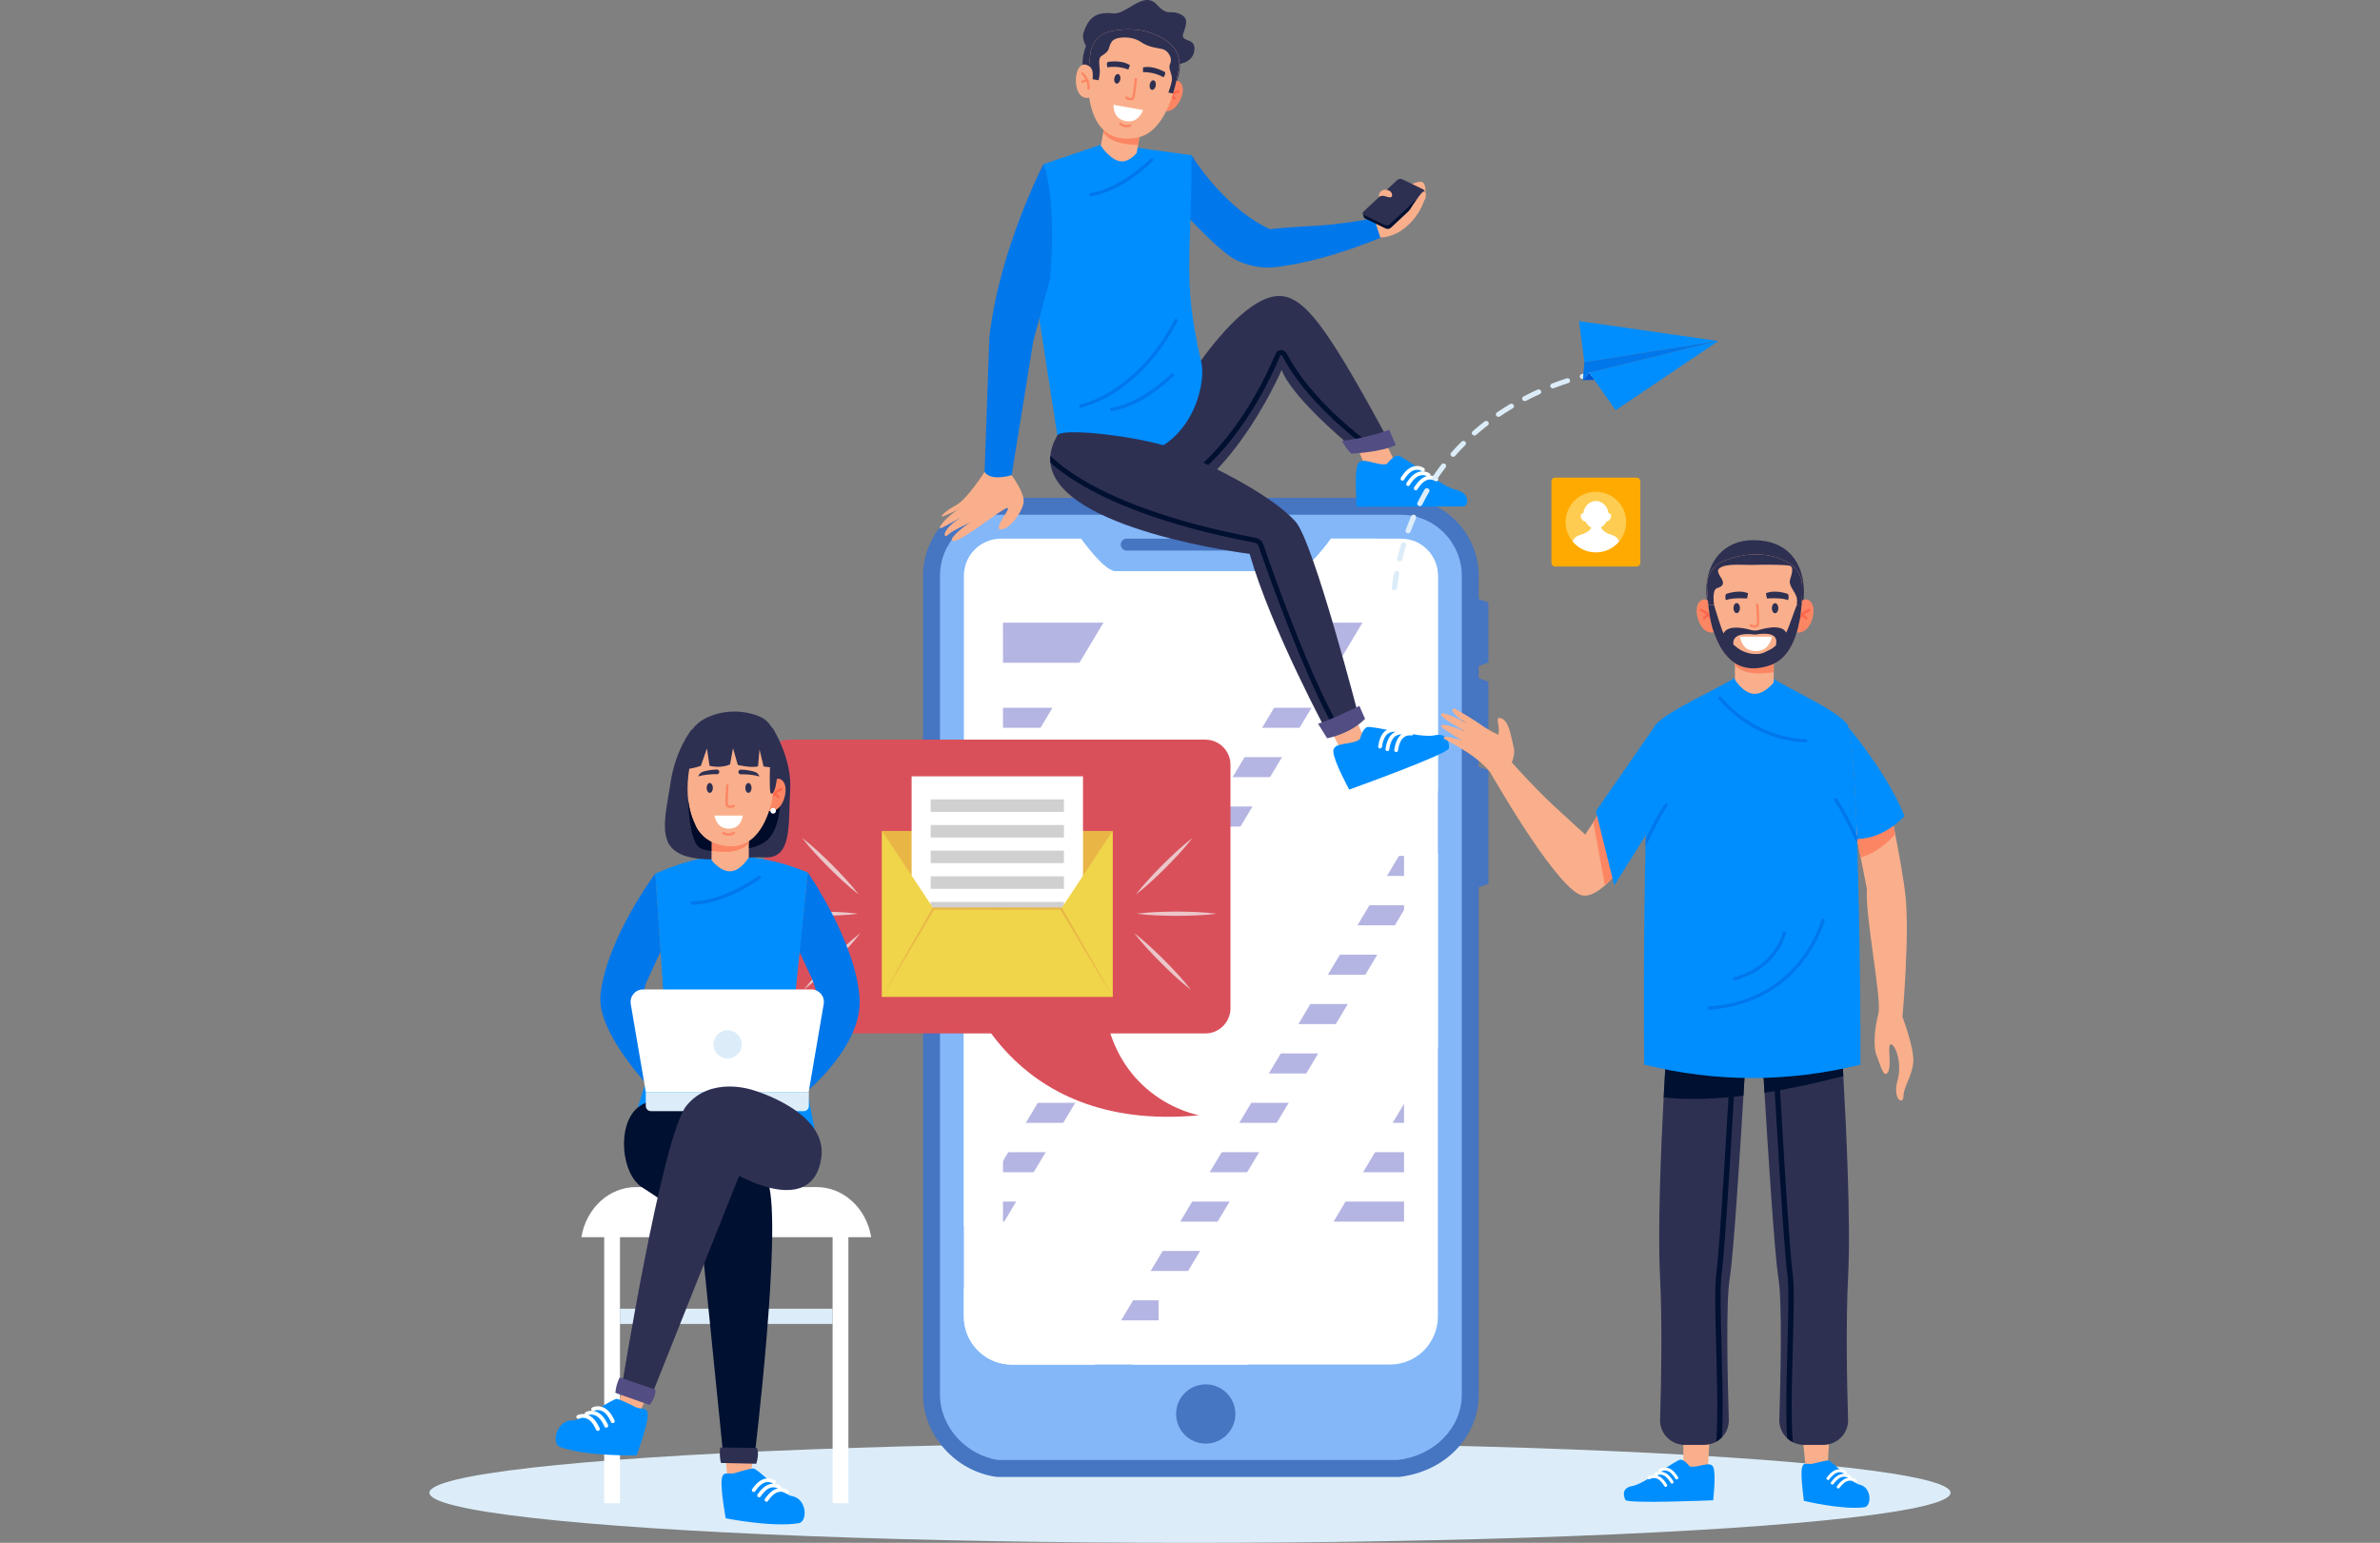 <?xml version="1.0" encoding="utf-8"?>
<!-- Generator: Adobe Illustrator 26.0.0, SVG Export Plug-In . SVG Version: 6.00 Build 0)  -->
<svg version="1.1" id="Layer_1" xmlns="http://www.w3.org/2000/svg" xmlns:xlink="http://www.w3.org/1999/xlink" x="0px" y="0px"
	 viewBox="0 0 1674.45 1085.6" style="enable-background:new 0 0 1674.45 1085.6;" xml:space="preserve">
<rect x="0" y="0" width="1674.45" height="1085.6" fill="#808080" stroke="none"/>
<style type="text/css">
	.st0{fill:#DCEDF9;}
	.st1{fill:#4675C1;}
	.st2{fill:#83B7F8;}
	.st3{fill:#FFFFFF;}
	.st4{fill:#B5B5E3;}
	.st5{fill:#D9505B;}
	.st6{fill:#E9B646;}
	.st7{fill:#D0D0D0;}
	.st8{fill:#F0D44A;}
	.st9{fill:#EBC7C9;}
	.st10{fill:#F9AF8B;}
	.st11{fill:#008EFF;}
	.st12{fill:#2E3052;}
	.st13{fill:#001030;}
	.st14{fill:#524E84;}
	.st15{fill:#0077EB;}
	.st16{fill:#1F2232;}
	.st17{fill:#FC8664;}
	.st18{fill:#FD664D;}
	.st19{fill:#000B29;}
	.st20{fill:#FFAA01;}
	.st21{fill:#FDCC50;}
	.st22{fill:#0059D3;}
</style>
<g>
	<g>
		<ellipse class="st0" cx="837.22" cy="1050.37" rx="535.09" ry="35.23"/>
	</g>
	<g>
		<path class="st1" d="M1047.18,466.19v-42.25l-6.84-2.44v-16.34c0-30.26-24.62-54.88-54.88-54.88H704.28
			c-30.26,0-54.88,24.62-54.88,54.88v576.06c0,28.31,22.5,53.74,51.22,57.9c0.57,0.08,1.14,0.12,1.71,0.12h281.18
			c0.49,0,0.97-0.03,1.45-0.09c32.09-3.94,55.38-28.3,55.38-57.93V624.34l6.84-2.44v-79.84l-6.84-2.44v-15.29l6.84-2.44v-42.25
			l-6.84-2.44v-8.55L1047.18,466.19z"/>
		<path class="st2" d="M702.33,1027.33c-21.74-3.15-41.01-22.42-41.01-46.11V405.16c0-23.69,19.27-42.97,42.97-42.97h281.18
			c23.69,0,42.97,19.28,42.97,42.97v576.05c0,23.69-19.27,42.97-44.92,46.11H702.33z"/>
		<g>
			<path class="st3" d="M985.46,379.01h-49.02c0,0-16.22,22.87-24.16,22.87H784.76c-7.94,0-24.16-22.87-24.16-22.87h-56.32
				c-14.44,0-26.15,11.71-26.15,26.15v521.22c0,18.66,15.13,33.79,33.79,33.79h265.91c18.66,0,33.79-15.13,33.79-33.79V405.16
				C1011.62,390.72,999.91,379.01,985.46,379.01z"/>
		</g>
		<g>
			<rect x="705.65" y="438.13" class="st4" width="282.18" height="28.22"/>
			<rect x="705.65" y="498" class="st4" width="282.18" height="14.11"/>
			<rect x="705.65" y="532.74" class="st4" width="282.18" height="14.11"/>
			<rect x="705.65" y="567.49" class="st4" width="282.18" height="14.11"/>
			<rect x="705.65" y="602.24" class="st4" width="282.18" height="14.11"/>
			<rect x="705.65" y="636.98" class="st4" width="282.18" height="14.11"/>
			<rect x="705.65" y="671.73" class="st4" width="282.18" height="14.11"/>
			<rect x="705.65" y="706.48" class="st4" width="282.18" height="14.11"/>
			<rect x="705.65" y="741.23" class="st4" width="282.18" height="14.11"/>
			<rect x="705.65" y="775.97" class="st4" width="282.18" height="14.11"/>
			<rect x="705.65" y="810.72" class="st4" width="282.18" height="14.11"/>
			<rect x="705.65" y="845.47" class="st4" width="282.18" height="14.11"/>
			<rect x="705.65" y="880.21" class="st4" width="181.34" height="14.11"/>
			<rect x="705.65" y="914.96" class="st4" width="109.45" height="14.11"/>
		</g>
		<g>
			<path class="st1" d="M882.79,387.41h-90.08c-2.31,0-4.2-1.89-4.2-4.2l0,0c0-2.31,1.89-4.2,4.2-4.2h90.08c2.31,0,4.2,1.89,4.2,4.2
				l0,0C886.99,385.52,885.1,387.41,882.79,387.41z"/>
			<path class="st1" d="M908.53,383.25c0,2.34-1.9,4.24-4.24,4.24c-2.34,0-4.24-1.9-4.24-4.24c0-2.34,1.9-4.24,4.24-4.24
				C906.63,379.01,908.53,380.91,908.53,383.25z"/>
		</g>
		<circle class="st1" cx="848.29" cy="994.94" r="20.84"/>
		<g>
			<path class="st3" d="M993.22,380.18L678.13,907v19.39c0,18.66,15.13,33.79,33.79,33.79h58.24l241.46-403.71V405.16
				C1011.62,393.42,1003.88,383.49,993.22,380.18z"/>
			<path class="st3" d="M936.44,379.01c0,0-16.22,22.87-24.16,22.87H798L678.13,602.3v260.66l289.45-483.95H936.44z"/>
			<polygon class="st3" points="878.07,960.17 1011.62,736.88 1011.62,600.5 796.5,960.17 			"/>
		</g>
		<g>
			<g>
				<path class="st5" d="M677.1,688.13c0,0,30.12,109.71,166.53,96.61c0,0-68.28-11.52-68.28-96.61H677.1z"/>
				<path class="st5" d="M847.97,727.17H555.34c-9.79,0-17.72-7.93-17.72-17.72v-171.3c0-9.79,7.93-17.72,17.72-17.72h292.64
					c9.79,0,17.72,7.93,17.72,17.72v171.3C865.69,719.24,857.76,727.17,847.97,727.17z"/>
			</g>
			<g>
				<g>
					<g>
						<rect x="620.51" y="584.69" class="st6" width="162.3" height="116.65"/>
						<g>
							<rect x="641.37" y="546.27" class="st3" width="120.58" height="149.46"/>
							<g>
								<rect x="654.79" y="562.47" class="st7" width="93.74" height="8.8"/>
								<rect x="654.79" y="580.51" class="st7" width="93.74" height="8.8"/>
								<rect x="654.79" y="598.55" class="st7" width="93.74" height="8.8"/>
								<rect x="654.79" y="616.6" class="st7" width="93.74" height="8.8"/>
								<rect x="654.79" y="634.64" class="st7" width="93.74" height="8.8"/>
								<rect x="654.79" y="652.68" class="st7" width="93.74" height="8.8"/>
								<rect x="654.79" y="670.72" class="st7" width="93.74" height="8.8"/>
							</g>
						</g>
						<polygon class="st8" points="656.78,639.31 620.51,584.69 620.51,701.34 782.8,701.34 782.8,584.69 746.67,639.31 						"/>
						<polygon class="st8" points="782.8,701.34 620.51,701.34 656.78,639.31 746.53,639.31 						"/>
						<g>
							<path class="st6" d="M620.51,701.34c11.12-19.76,24.52-43.12,35.86-62.75c22.58-0.1,67.58-0.12,90.16,0c0,0,0.42,0,0.42,0
								l0.21,0.36c7.99,13.86,18.92,32.83,26.81,46.75c0,0,8.84,15.64,8.84,15.64s-9.3-15.37-9.3-15.37
								c-8.27-13.71-19.44-32.52-27.6-46.29c0,0,0.62,0.36,0.62,0.36l-44.87,0.12l-44.87-0.12c0,0,0.62-0.36,0.62-0.36
								C645.94,659.05,632.19,682.1,620.51,701.34L620.51,701.34z"/>
						</g>
					</g>
				</g>
				<g>
					<g>
						<path class="st9" d="M839.01,589.55c-5.69,7.39-12.37,14.39-18.91,21.03c-6.65,6.55-13.63,13.22-21.03,18.91
							c5.69-7.39,12.37-14.39,18.91-21.03C824.62,601.92,831.61,595.25,839.01,589.55L839.01,589.55z"/>
					</g>
					<g>
						<path class="st9" d="M837.89,696.47c-7.39-5.69-14.39-12.37-21.03-18.91c-6.55-6.65-13.22-13.63-18.91-21.03
							c7.39,5.69,14.39,12.37,21.03,18.91C825.52,682.09,832.19,689.08,837.89,696.47L837.89,696.47z"/>
					</g>
					<g>
						<path class="st9" d="M856.02,642.93c-9.25,1.2-18.92,1.42-28.24,1.5c-9.33-0.07-18.99-0.29-28.24-1.5
							c9.25-1.21,18.92-1.43,28.24-1.5C837.1,641.51,846.76,641.73,856.02,642.93L856.02,642.93z"/>
					</g>
				</g>
				<g>
					<g>
						<path class="st9" d="M564.3,589.55c7.39,5.69,14.39,12.37,21.03,18.91c6.55,6.65,13.22,13.63,18.91,21.03
							c-7.39-5.69-14.39-12.37-21.03-18.91C576.67,603.94,570,596.95,564.3,589.55L564.3,589.55z"/>
					</g>
					<g>
						<path class="st9" d="M565.43,696.47c5.69-7.39,12.37-14.39,18.91-21.03c6.65-6.55,13.63-13.22,21.03-18.91
							c-5.69,7.39-12.37,14.39-18.91,21.03C579.81,684.1,572.82,690.77,565.43,696.47L565.43,696.47z"/>
					</g>
					<g>
						<path class="st9" d="M547.29,642.93c9.25-1.2,18.92-1.42,28.24-1.5c9.33,0.07,18.99,0.29,28.24,1.5
							c-9.25,1.21-18.92,1.43-28.24,1.5C566.21,644.36,556.55,644.13,547.29,642.93L547.29,642.93z"/>
					</g>
				</g>
			</g>
		</g>
	</g>
	<g>
		<g>
			<g>
				<polygon class="st10" points="972.18,305.52 982.63,327.89 960.53,328.24 952.01,307.88 				"/>
				<g>
					<g>
						<g>
							<path class="st11" d="M975.68,326.49c0,0,4.54-6.1,8.14-5.84c3.6,0.26,31.41,22.37,40.94,24.2
								c9.53,1.83,8.64,11.53,4.66,11.53c-11.48,0-74.85,0.11-74.85,0.11s-1.92-22.67,0.51-29.43
								C957.51,320.31,968.23,328.09,975.68,326.49z"/>
						</g>
						<g>
							<g>
								<path class="st3" d="M991.05,341.92c-0.34,0.1-0.71,0.07-1.04-0.12c-0.64-0.37-0.86-1.18-0.5-1.82
									c0.12-0.21,3.03-5.27,6.95-7.24c5.21-2.63,9.27,0.31,9.44,0.44c0.59,0.44,0.71,1.27,0.28,1.87
									c-0.44,0.59-1.28,0.72-1.87,0.27c-0.11-0.08-2.94-2.07-6.65-0.2c-3.19,1.61-5.8,6.13-5.83,6.18
									C991.65,341.62,991.36,341.83,991.05,341.92z"/>
							</g>
							<g>
								<path class="st3" d="M987.07,338.16c-0.34,0.1-0.71,0.07-1.04-0.12c-0.64-0.36-0.86-1.18-0.5-1.82
									c0.12-0.21,3.03-5.27,6.95-7.24c5.21-2.63,9.27,0.31,9.44,0.44c0.59,0.44,0.72,1.27,0.28,1.87
									c-0.44,0.59-1.28,0.72-1.87,0.27c-0.11-0.08-2.94-2.07-6.65-0.2c-3.2,1.62-5.8,6.13-5.83,6.18
									C987.67,337.86,987.39,338.07,987.07,338.16z"/>
							</g>
							<g>
								<path class="st3" d="M996.44,344.97c-0.34,0.1-0.71,0.07-1.04-0.12c-0.64-0.37-0.86-1.18-0.5-1.82
									c0.12-0.21,3.03-5.27,6.95-7.24c5.21-2.63,9.27,0.31,9.44,0.44c0.59,0.44,0.71,1.28,0.27,1.87
									c-0.44,0.59-1.27,0.72-1.87,0.28c-0.11-0.08-2.94-2.07-6.65-0.2c-3.21,1.62-5.8,6.13-5.83,6.18
									C997.04,344.66,996.76,344.88,996.44,344.97z"/>
							</g>
						</g>
					</g>
				</g>
			</g>
			<g>
				<g>
					<g>
						<g>
							<g>
								<path class="st12" d="M978.48,312.82l-9.79,3.19l-5.44,0.32l-9.35,0.55c-12.36-9.77-45.7-39.19-52.2-56.54
									c0,0-42.9,99.76-102.21,99.76c-3.85,0,6.32-49.64,15.99-59.96c0,0,54.67-101.89,90.11-91.07
									C921.46,213.91,937.51,237.02,978.48,312.82z"/>
							</g>
						</g>
					</g>
				</g>
				<g>
					<path class="st13" d="M968.69,316.01l-5.44,0.32c-36.38-27.55-53.24-50.88-60.99-65.82c-0.27-0.52-0.7-0.69-1-0.68
						c-0.25,0.01-0.44,0.15-0.55,0.44c-17.42,41.01-38.33,65.62-52.8,79.06c-15.77,14.63-27.31,19.46-27.79,19.66l-0.67-1.63
						l-0.67-1.62c0.11-0.05,11.56-4.86,26.9-19.14c14.17-13.19,34.66-37.37,51.79-77.7c0.65-1.55,2.02-2.51,3.65-2.58
						c1.76-0.07,3.4,0.94,4.25,2.57C913.19,263.96,930.52,287.77,968.69,316.01z"/>
				</g>
				<path class="st14" d="M944.08,310.21c1.56,2.91,4.23,7.02,6.79,9.01c0,0,20.95-0.97,31.14-6.09l-4.57-10.65
					C977.44,302.48,960.76,308.57,944.08,310.21z"/>
			</g>
		</g>
		<g>
			<g>
				<g>
					<path class="st15" d="M971.5,167.2c-29.79,12.13-53.6,18.23-73.86,20.74c0,0-0.01-0.01-0.04-0.01
						c-0.26,0.01-5.03,0.4-6.86,0.32c-5.46-0.19-12.85-1.43-20.34-4.92c-5.33-2.49-12.95-8.93-20.92-16.6
						c-9.87-9.52-20.28-20.95-27.47-29.11c-5.6-6.34-9.26-10.71-9.26-10.71c4.97-7.39,15.97-14.12,25.55-17.71
						c0,0,19.98,33.27,50.25,49.61c1.65,0.9,3.33,1.73,5.04,2.5c6.9-1.12,25.56-1.97,33.65-2.54c21.93-1.56,39.84-5.36,39.84-5.36
						L971.5,167.2z"/>
				</g>
			</g>
			<g>
				<g>
					<g>
						<path class="st10" d="M966.31,152.31c0,0,4.15-10.48,9.79-13.47c5.64-2.99,21.71-13.52,25.13-10.37
							c3.43,3.15,2.72,18.28-11.68,30.93c-9.17,8.06-18.41,7.71-18.41,7.71L966.31,152.31z"/>
					</g>
					<g>
						<g>
							<path class="st13" d="M1002.26,138.1l-23.71,22.15c-0.89,0.84-2.5,1.08-3.6,0.55l-14.53-7.02c-0.45-0.22-0.75-0.54-0.87-0.89
								l-0.03-0.12l-0.71-2.43l3.85-1.46l37.3-14.17l2.02-0.76l0.76,2.57l0.06,0.18c0.01,0.02,0.01,0.04,0.01,0.06
								C1002.89,137.2,1002.71,137.69,1002.26,138.1z"/>
						</g>
						<g>
							<path class="st16" d="M999.96,134.7l-37.3,14.17l21.1-19.71c0.89-0.83,2.5-1.08,3.59-0.55L999.96,134.7z"/>
						</g>
						<g>
							<g>
								<path class="st12" d="M974.23,158.33l-14.54-7.03c-1.1-0.53-1.26-1.63-0.38-2.46l23.71-22.15c0.89-0.83,2.5-1.07,3.59-0.54
									l14.54,7.03c1.1,0.53,1.26,1.63,0.37,2.46l-23.71,22.15C976.93,158.62,975.32,158.86,974.23,158.33z"/>
							</g>
						</g>
						<g>
							<path class="st12" d="M975.99,154.36l-11.26-5.45c-1.1-0.53-1.26-1.63-0.38-2.46l18.44-17.23c0.89-0.83,2.5-1.07,3.59-0.54
								l11.26,5.45c1.1,0.53,1.26,1.63,0.37,2.46l-18.44,17.23C978.7,154.65,977.09,154.89,975.99,154.36z"/>
						</g>
						<g>
							<path class="st16" d="M1002.81,136.74l-0.01,0.01c0.01-0.02,0-0.04-0.01-0.06L1002.81,136.74z"/>
						</g>
					</g>
					<g>
						<path class="st10" d="M975.69,133.54c0,0,3.38,0.53,3.72,3.43c0.34,2.9-2.8,1.75-4.82,1.11c-2.02-0.64-3.84,0-4.12,0.33
							C969.6,139.45,969.75,132.68,975.69,133.54z"/>
					</g>
					<g>
						<path class="st10" d="M990.79,149.31c0,0,5.3-8.71,9.36-13.47c2.71-3.17,4.09,1.43,2.23,4.63
							C1000.53,143.68,996.88,150.21,990.79,149.31z"/>
					</g>
				</g>
			</g>
		</g>
		<g>
			<g>
				<g>
					<g>
						<g>
							<path class="st11" d="M743.89,306.33l-11.74-75.71l-0.7-4.49l0.08-3.38l2.62-107.26l29.76-10.06l1.59-0.54l6.68-2.26
								l5.3-1.79l31.42,4.33l5.12,0.7l1.8,0.25l22.48,3.09c0.21,71.11-6.62,86.47,6.52,144.31
								C851.43,275.33,827.17,352.6,743.89,306.33z"/>
						</g>
					</g>
				</g>
			</g>
			<g>
				<g>
					<path class="st15" d="M760.62,286.96C760.62,286.96,760.62,286.96,760.62,286.96c23.53-6.57,40.7-22.81,50.96-35.28
						c11.09-13.48,16.73-25.61,16.79-25.73c0.27-0.59,0.01-1.29-0.58-1.56c-0.59-0.27-1.29-0.01-1.56,0.58
						c-0.05,0.12-5.59,12.01-16.51,25.27c-10.04,12.19-26.81,28.06-49.73,34.45c-0.63,0.17-0.99,0.82-0.82,1.45
						C759.35,286.76,760,287.13,760.62,286.96z"/>
				</g>
			</g>
			<g>
				<g>
					<path class="st15" d="M787.37,288.22c20.44-5.61,37.63-22.86,38.41-23.65c0.46-0.46,0.45-1.21-0.01-1.66
						c-0.46-0.46-1.21-0.45-1.66,0.01c-0.2,0.2-20.43,20.49-42.3,24.12c-0.65,0.1-1.07,0.71-0.97,1.35
						c0.11,0.64,0.71,1.07,1.35,0.97C783.93,289.08,785.66,288.69,787.37,288.22z"/>
				</g>
			</g>
			<g>
				<g>
					<path class="st15" d="M772.9,136.98c20.43-5.66,37.57-22.95,38.35-23.74c0.45-0.46,0.45-1.21-0.02-1.66
						c-0.46-0.45-1.21-0.45-1.66,0.02c-0.2,0.2-20.38,20.54-42.24,24.23c-0.65,0.1-1.07,0.72-0.96,1.35
						c0.11,0.64,0.71,1.07,1.35,0.96C769.47,137.84,771.2,137.45,772.9,136.98z"/>
				</g>
			</g>
		</g>
		<g>
			<g>
				<polygon class="st10" points="952.16,502.28 960.39,520.6 943.52,527.85 933.71,508.94 				"/>
				<g>
					<g>
						<g>
							<path class="st11" d="M956.71,520.21c0,0,1.73-7.4,5.14-8.6c3.41-1.2,37.73,7.96,47.2,5.83c9.46-2.13,10.57,5.04,10.4,9.02
								c-0.17,3.98-70.21,29.11-70.21,29.11s-10.7-19.45-11.17-26.61C937.58,521.79,950.51,524.65,956.71,520.21z"/>
						</g>
						<g>
							<g>
								<path class="st3" d="M976.96,528.21c-0.27,0.23-0.63,0.35-1,0.31c-0.73-0.08-1.26-0.74-1.18-1.47
									c0.03-0.25,0.68-6.04,3.48-9.41c3.72-4.49,8.63-3.42,8.83-3.37c0.72,0.17,1.16,0.88,1,1.6c-0.17,0.72-0.88,1.16-1.6,1
									c-0.13-0.03-3.52-0.72-6.18,2.47c-2.28,2.75-2.87,7.94-2.88,7.99C977.39,527.69,977.21,528,976.96,528.21z"/>
							</g>
							<g>
								<path class="st3" d="M971.81,526.36c-0.27,0.23-0.63,0.35-1,0.31c-0.73-0.08-1.26-0.74-1.18-1.47
									c0.03-0.25,0.68-6.04,3.48-9.41c3.73-4.5,8.63-3.42,8.83-3.37c0.72,0.17,1.17,0.88,1,1.6c-0.17,0.72-0.88,1.17-1.6,1
									c-0.13-0.03-3.52-0.72-6.18,2.47c-2.29,2.76-2.87,7.94-2.88,7.99C972.24,525.83,972.06,526.14,971.81,526.36z"/>
							</g>
							<g>
								<path class="st3" d="M983.12,528.86c-0.27,0.23-0.63,0.35-1,0.31c-0.73-0.08-1.26-0.74-1.18-1.47
									c0.03-0.25,0.68-6.04,3.48-9.41c3.73-4.5,8.63-3.42,8.83-3.37c0.72,0.17,1.16,0.88,1,1.6c-0.17,0.72-0.88,1.17-1.6,1
									c-0.13-0.03-3.52-0.72-6.18,2.47c-2.29,2.76-2.87,7.94-2.88,7.99C983.55,528.33,983.37,528.64,983.12,528.86z"/>
							</g>
						</g>
					</g>
				</g>
			</g>
			<g>
				<g>
					<g>
						<g>
							<g>
								<path class="st12" d="M956.41,505.83c-1.75,1.99-7.15,5-13.03,7.63c-1.07,0.48-2.16,0.95-3.24,1.4
									c-1.91,0.79-3.81,1.5-5.59,2.11c0,0-40.02-73.76-55.38-127.25c0,0-135.46-16.73-140.15-64.17
									c-0.16-1.59-0.17-3.21-0.02-4.87c0.4-4.52,1.97-9.3,4.89-14.35c3.09-5.32,49.45-0.13,74.5,6.9c0,0,67.9,26.45,93.01,53.71
									C924.11,380.73,956.41,505.83,956.41,505.83z"/>
							</g>
						</g>
					</g>
					<g>
						<path class="st13" d="M943.38,513.47c-1.07,0.48-2.16,0.95-3.24,1.4c-20.24-33.5-48.34-111.75-54.6-130.54
							c-0.42-1.27-1.51-2.22-2.84-2.47c-65.81-12.37-103.73-29.63-123.96-41.94c-8.91-5.42-15.27-10.36-19.71-14.36
							c-0.16-1.59-0.17-3.21-0.02-4.87c4.3,4.21,11.26,10.01,21.96,16.47c19.96,12.07,57.4,29.03,122.38,41.25
							c2.58,0.48,4.7,2.33,5.53,4.81C895.13,402.02,923.34,480.62,943.38,513.47z"/>
					</g>
				</g>
				<path class="st14" d="M927.32,509.25l6.39,10.22c0,0,15.91-2.75,26.68-13.63l-3.98-9.13
					C956.41,496.7,937.05,506.25,927.32,509.25z"/>
			</g>
		</g>
		<g>
			<path class="st10" d="M711.73,334.33c0,0,9.22,12.5,8.46,18.97c-0.76,6.47-9.11,18.66-15.78,19.24
				c-6.67,0.59,7.67-15.66,4.28-15.14c-4.1,0.63-31.74,23.32-37.58,23.32c-5.84,0,6.86-10.54,11.81-13.21c0,0-13.08,5.85-16.12,8.89
				c-3.04,3.04-5.25-3.48,9.97-12.74c0,0-13.96,7.92-14.91,8.05c-3.11,0.41,5.75-9.97,13.38-13.73c0,0-11.19,5.45-12.33,5.47
				c-1.57,0.03,1.8-3.63,10.11-8.23c7.47-4.14,19.72-23.16,19.72-23.16L711.73,334.33z"/>
			<g>
				<path class="st15" d="M734.15,115.49c0,0-31.03,59.59-38.09,121.93l-3.33,94.65c0,0,3.19,6.75,19,2.26l15.29-94.64l11.72-43.3
					C738.74,196.39,744.06,143.1,734.15,115.49z"/>
			</g>
		</g>
		<g>
			
				<ellipse transform="matrix(0.284 -0.959 0.959 0.284 526.686 795.276)" class="st12" cx="795.68" cy="45.09" rx="34.28" ry="34.28"/>
			<path class="st12" d="M829.96,44.9c0,0,10.03-0.95,10.41-10.45c0.32-8.09-9.86-4.61-7.95-10.64c1.91-6.03,4.71-11.32-3-14.27
				c-6.75-2.58-7.71,2.18-15.65-6.38c-9.38-10.12-21.07,7.41-30.84,6.27c-14.41-1.68-17.64,6.07-20.18,12.27
				c-2.54,6.21,2.15,11.7,2.15,11.7L829.96,44.9z"/>
			<g>
				<path class="st17" d="M822.1,59.5c0,0,6.61-6.19,9.54,0.41c2.93,6.6-5.77,23.02-14.75,17.05L822.1,59.5z"/>
				<g>
					<path class="st18" d="M819.97,71.95c0.36,0.06,0.73-0.12,0.9-0.46c2.46-5.11,8.41-6.3,8.47-6.32c0.45-0.09,0.75-0.52,0.66-0.98
						c-0.09-0.45-0.52-0.75-0.97-0.67c-0.28,0.05-6.84,1.35-9.67,7.23c-0.2,0.42-0.02,0.92,0.39,1.11
						C819.82,71.92,819.9,71.94,819.97,71.95z"/>
				</g>
				<g>
					<g>
						<path class="st18" d="M826.07,70.24c0.15,0.03,0.31,0.01,0.47-0.05c0.43-0.18,0.63-0.67,0.45-1.09
							c-0.03-0.07-0.75-1.75-2.65-3.04c-0.38-0.26-0.9-0.16-1.16,0.22c-0.26,0.38-0.16,0.9,0.22,1.16c1.47,1,2.04,2.29,2.04,2.3
							C825.56,70.01,825.8,70.19,826.07,70.24z"/>
					</g>
				</g>
			</g>
			<path class="st10" d="M777.55,85.24l-3.06,17.32c0,0,5.77,8.89,12.65,10.73c6.87,1.84,12.58-5.7,12.58-5.7l2.94-16.65
				L777.55,85.24z"/>
			<path class="st17" d="M777.55,85.24l-1.36,7.68c3.77,6.03,11.86,8.8,24.5,9.16l1.97-11.15L777.55,85.24z"/>
			<path class="st10" d="M767.16,37.53c-0.87,6.79-1.71,15.32-1.62,22.27c0.02,1.74,0.11,3.38,0.26,4.86
				c1.39,13.4,6.64,36.9,33.77,32.3c11.98-2.03,19.43-13.66,24.01-26.02c3.11-8.39,4.9-17.11,5.89-23.39
				c1.01-6.41-1.45-12.87-6.45-17.01c-13.55-11.2-30.01-10.83-41.19-8.66C774.07,23.4,768.16,29.71,767.16,37.53z"/>
			<path class="st12" d="M808.87,59.49c-0.33,1.85,0.36,3.52,1.54,3.72c1.18,0.21,2.39-1.12,2.72-2.97
				c0.33-1.85-0.36-3.52-1.54-3.72C810.42,56.31,809.2,57.64,808.87,59.49z"/>
			<path class="st12" d="M783.95,55.09c-0.33,1.85,0.36,3.52,1.54,3.72c1.18,0.21,2.39-1.12,2.72-2.97
				c0.33-1.85-0.36-3.52-1.54-3.72C785.5,51.91,784.28,53.24,783.95,55.09z"/>
			<path class="st12" d="M819.74,50.81c0,0-8.24-5.07-15.58-3.33l0.01,3.27c0,0,7.68-0.34,14.43,3.63
				C819.31,53.01,820.05,52.41,819.74,50.81z"/>
			<path class="st12" d="M779.2,43.65c0,0,9.48-1.93,15.78,2.22l-1.13,3.07c0,0-7.1-2.95-14.81-1.54
				C778.85,45.85,778.36,45.04,779.2,43.65z"/>
			<g>
				<g>
					<path class="st17" d="M794.76,70.58c-1.39-0.25-2.67-1.03-2.87-1.15c-0.39-0.25-0.51-0.76-0.26-1.15
						c0.25-0.39,0.76-0.51,1.15-0.26c0.69,0.43,2.39,1.22,3.24,0.9c0.17-0.06,0.4-0.2,0.54-0.69c0.81-2.82,1.72-12.59,1.73-12.69
						c0.04-0.46,0.45-0.8,0.91-0.75c0.46,0.04,0.8,0.45,0.75,0.91c-0.04,0.41-0.94,10.02-1.79,12.99c-0.32,1.12-1.02,1.59-1.55,1.8
						C796.04,70.69,795.39,70.69,794.76,70.58z"/>
				</g>
			</g>
			<path class="st3" d="M804.22,77.44c-1.27,3.26-4.61,9.09-12.13,7.76c-7.55-1.33-8.66-7.4-8.69-11.44L804.22,77.44z"/>
			<g>
				<path class="st17" d="M791.42,89.52c-2.13-0.38-3.74-1.77-3.81-1.83c-0.35-0.3-0.38-0.83-0.08-1.18
					c0.3-0.35,0.83-0.38,1.18-0.08c0.01,0.01,1.34,1.15,3,1.44c1.52,0.27,3.13-0.35,3.15-0.35c0.43-0.17,0.91,0.04,1.08,0.47
					c0.17,0.43-0.04,0.91-0.47,1.08C795.4,89.1,793.43,89.87,791.42,89.52z"/>
			</g>
			<path class="st12" d="M821.98,65.14c1.22-3.28,2.61-7.55,2.56-9.88c-0.1-4.11-2.98-7.03-1.2-10.67c1.78-3.65-1.54-8.48-4.41-9.69
				c-2.85-1.22-10.08-0.97-16.37-5.43c-5.99-4.27-17.77-4.05-20.36-0.18c-3.14,4.69-0.17,5.71-7.27,10.13
				c-2.83,1.76-0.94,7.97-1.18,11.74c-0.12,1.74-0.24,2.57-0.63,4.39l-0.19,0.92l-7.33-1.3c0.21-5.88,0.86-12.3,1.55-17.64
				c1-7.82,6.92-14.13,14.67-15.64c11.18-2.17,27.63-2.55,41.19,8.66c5,4.14,7.46,10.59,6.45,17c-0.78,4.98-2.07,11.5-4.13,18.18
				L821.98,65.14z"/>
			<g>
				<path class="st10" d="M768.29,58.91c0.36-1.91,0.56-3.85,0.56-5.8c0-2.66-0.34-5.14-2.79-6.68c-1.97-1.24-4.24-1.66-6.28,0.45
					c-5.02,5.19-3.83,24.32,6.65,21.79L768.29,58.91z"/>
				<g>
					<g>
						<path class="st17" d="M765.51,63c-0.34-0.13-0.57-0.48-0.53-0.86c0.56-5.64-3.91-9.76-3.95-9.8
							c-0.34-0.31-0.37-0.84-0.06-1.18c0.31-0.34,0.84-0.37,1.18-0.06c0.21,0.19,5.14,4.71,4.5,11.21
							c-0.05,0.46-0.45,0.79-0.91,0.75C765.65,63.05,765.58,63.03,765.51,63z"/>
					</g>
				</g>
				<g>
					<path class="st17" d="M761.19,58.36c-0.14-0.06-0.28-0.15-0.37-0.29c-0.27-0.37-0.19-0.9,0.19-1.17
						c0.06-0.04,1.55-1.1,3.84-1.21c0.46-0.02,0.85,0.33,0.87,0.79c0.02,0.46-0.33,0.85-0.79,0.88c-1.77,0.09-2.93,0.89-2.94,0.9
						C761.75,58.43,761.45,58.46,761.19,58.36z"/>
				</g>
			</g>
		</g>
	</g>
	<g>
		<g>
			<path class="st10" d="M1165.73,571.5c0,0-11.28,21.41-24.57,38.36c-3.92,5-8.01,9.61-12.04,13.18c-6.53,5.78-12.9,8.8-18.09,6.24
				c-19.24-9.5-62.14-85.14-62.14-85.14l10.57-12.28c0,0,19.09,21.6,33.06,34.53c12.88,11.92,22.78,20.83,22.78,20.83
				c1.78-2.66,3.68-5.57,5.66-8.65c2.1-3.27,4.28-6.74,6.5-10.3c16.08-25.86,35.44-54.15,35.44-54.15L1165.73,571.5z"/>
			<path class="st10" d="M1062.25,539.28c0,0,4.35-7.15,2.67-13.55c-1.68-6.4-3.32-20.88-10.32-20.48
				c-2.55,0.14,1.18,6.19-0.54,11.79c0,0-7.49-3.61-12.5-7.31c-4.41-3.26-13.54-8.55-17.79-10.97c-1.16-0.66-2.51,0.61-1.84,1.75
				c1.09,1.84,3.75,4.6,9.91,8.46c0,0-15.3-8.57-17.86-6.69c-2.56,1.88,16.77,12.25,16.77,12.25s-15.61-6.31-16.89-4
				c-0.78,1.41,14.53,10.4,14.53,10.4s-15.2-4.7-12.38-1.13c0.82,1.04,29.71,14.11,35.72,29.29
				C1051.74,549.07,1060.15,544.46,1062.25,539.28z"/>
			<path class="st17" d="M1141.16,609.86c-3.92,5-8.01,9.61-12.04,13.18l-8.18-44.48c2.1-3.27,4.28-6.74,6.5-10.3L1141.16,609.86z"
				/>
			<g>
				<path class="st11" d="M1163.46,512.12l-40.67,58.66l12.94,52.26l31.91-50.91C1167.65,572.13,1173.62,538.07,1163.46,512.12z"/>
			</g>
		</g>
		<g>
			<polygon class="st10" points="1184.33,1014.01 1184.33,1032.53 1201.62,1032.26 1202.75,1012.64 			"/>
			<g>
				<path class="st12" d="M1228.22,743.46c-0.12,2.2-0.72,12.77-1.62,27.5c-2.43,40.48-6.99,112.41-9.67,128.57
					c-2.74,16.58-1.5,70.95-0.62,99.41c0.14,4.84-1.74,9.24-4.89,12.46c-1.17,1.19-2.53,2.22-4.01,3.06
					c-2.58,1.43-5.54,2.24-8.69,2.24h-13.18c-9.93,0-17.9-8.04-17.59-17.77c0.74-24.06,1.65-67.96-0.07-101.86
					c-1.65-32.27,0.74-89.38,2.58-124.97h0.02c0.74-14.22,1.38-24.97,1.65-29.37L1228.22,743.46z"/>
			</g>
			<path class="st13" d="M1172.13,742.73l56.09,0.73c-0.12,2.2-0.72,12.77-1.62,27.5c-19.05,2.29-38.88,3.25-56.12,1.15
				C1171.22,757.88,1171.87,747.13,1172.13,742.73z"/>
			<g>
				<path class="st13" d="M1211.2,948.18c0.49,18.2,1,37.02,0.67,52.19c-0.09,4.26-0.25,7.9-0.45,11.02
					c-1.17,1.21-2.53,2.24-4.02,3.07c0.32-3.62,0.57-8.26,0.7-14.17c0.33-15.08-0.18-33.85-0.67-52.01
					c-0.6-22.19-1.17-43.15,0.06-52.07c2.69-19.53,8.71-125.37,10.29-153.63l3.77,0.17c-1.58,28.24-7.62,134.3-10.33,153.96
					C1210.04,905.33,1210.61,926.14,1211.2,948.18z"/>
			</g>
			<g>
				<g>
					<g>
						<g>
							<path class="st11" d="M1188.77,1031.84c0,0-3.58-4.93-6.51-4.79c-2.93,0.14-25.93,17.26-33.7,18.55
								c-7.77,1.29-6.4,6.9-5.04,9.79c1.35,2.88,61.78,0.25,61.78,0.25s2.05-17.56,0.2-22.98
								C1203.64,1027.23,1194.79,1033.24,1188.77,1031.84z"/>
						</g>
						<g>
							<g>
								<path class="st3" d="M1176,1043.85c0.27,0.09,0.58,0.07,0.85-0.08c0.53-0.28,0.72-0.92,0.44-1.44
									c-0.1-0.17-2.37-4.25-5.52-5.89c-4.19-2.19-7.54,0.09-7.68,0.18c-0.49,0.34-0.6,1-0.26,1.48c0.35,0.48,1.02,0.59,1.51,0.25
									c0.09-0.06,2.43-1.59,5.41-0.04c2.56,1.34,4.61,4.98,4.63,5.02C1175.52,1043.6,1175.74,1043.77,1176,1043.85z"/>
							</g>
							<g>
								<path class="st3" d="M1179.3,1040.93c0.27,0.09,0.58,0.07,0.85-0.08c0.53-0.28,0.72-0.92,0.44-1.44
									c-0.1-0.17-2.37-4.25-5.52-5.89c-4.19-2.19-7.54,0.09-7.68,0.19c-0.49,0.34-0.6,1-0.26,1.48c0.35,0.48,1.02,0.59,1.51,0.25
									c0.09-0.06,2.43-1.59,5.41-0.04c2.57,1.34,4.61,4.98,4.63,5.02C1178.82,1040.67,1179.04,1040.85,1179.3,1040.93z"/>
							</g>
							<g>
								<path class="st3" d="M1171.56,1046.18c0.27,0.09,0.58,0.07,0.85-0.08c0.53-0.28,0.72-0.92,0.44-1.44
									c-0.1-0.17-2.37-4.25-5.52-5.89c-4.19-2.19-7.54,0.09-7.68,0.19c-0.49,0.34-0.6,1-0.26,1.48c0.35,0.48,1.02,0.59,1.51,0.25
									c0.09-0.06,2.43-1.59,5.41-0.04c2.58,1.34,4.61,4.98,4.63,5.02C1171.08,1045.93,1171.31,1046.1,1171.56,1046.18z"/>
							</g>
						</g>
					</g>
				</g>
			</g>
		</g>
		<g>
			<polygon class="st10" points="1268.53,1014.01 1270.39,1032.5 1285.81,1032.26 1286.94,1012.64 			"/>
			<g>
				<path class="st12" d="M1300.28,897.07c-1.72,33.91-0.81,77.8-0.07,101.86c0.29,9.73-7.66,17.77-17.59,17.77h-13.18
					c-2.91,0-5.68-0.7-8.09-1.92c-1.46-0.75-2.82-1.68-3.99-2.81c-3.53-3.25-5.68-7.9-5.51-13.05c0.88-28.46,2.12-82.83-0.62-99.41
					c-2.72-16.44-7.4-90.57-9.81-130.63c-0.79-13.38-1.34-22.94-1.48-25.3l56.19,0.72c0.17,2.85,0.43,7.25,0.74,12.82
					C1298.68,789.17,1302.19,859.73,1300.28,897.07z"/>
			</g>
			<path class="st13" d="M1296.87,757.14c-10.57,2.83-31.55,8.02-55.45,11.76c-0.79-13.38-1.34-22.94-1.48-25.3l56.19,0.72
				C1296.3,747.17,1296.56,751.57,1296.87,757.14z"/>
			<g>
				<path class="st13" d="M1260.64,1000.29c0.13,6.09,0.4,10.83,0.72,14.49c-1.47-0.74-2.81-1.68-4-2.78
					c-0.23-3.25-0.4-7.09-0.5-11.63c-0.33-15.17,0.18-33.99,0.67-52.19c0.6-22.03,1.16-42.85-0.03-51.48
					c-2.71-19.66-8.75-125.78-10.32-153.98l3.77-0.17c1.58,28.22,7.6,134.12,10.3,153.66c1.23,8.92,0.66,29.88,0.06,52.07
					C1260.82,966.44,1260.31,985.2,1260.64,1000.29z"/>
			</g>
			<g>
				<g>
					<path class="st11" d="M1276.4,1029.66c0,0,7.87-2.06,10.04-2.01c2.18,0.04,16.75,16,21.65,16.94
						c8.9,1.71,8.91,15.32,3.49,15.99c-15.66,1.96-42.45-4.53-42.45-4.53s-2.47-17.46-1.4-22.94
						C1268.82,1027.63,1272.03,1031.27,1276.4,1029.66z"/>
				</g>
				<g>
					<g>
						<path class="st3" d="M1289.37,1044.56c-0.28,0.06-0.58,0.01-0.84-0.16c-0.5-0.33-0.63-0.99-0.3-1.47
							c0.11-0.16,2.77-4.01,6.07-5.34c4.38-1.78,7.5,0.79,7.63,0.9c0.45,0.38,0.5,1.05,0.11,1.5c-0.39,0.44-1.08,0.49-1.53,0.11
							c-0.09-0.07-2.26-1.81-5.38-0.55c-2.68,1.09-5.07,4.53-5.1,4.57C1289.87,1044.36,1289.63,1044.51,1289.37,1044.56z"/>
					</g>
					<g>
						<path class="st3" d="M1286.37,1041.35c-0.28,0.06-0.58,0.01-0.84-0.16c-0.5-0.33-0.63-0.99-0.3-1.47
							c0.11-0.16,2.77-4.01,6.06-5.34c4.38-1.79,7.5,0.79,7.63,0.9c0.45,0.38,0.5,1.05,0.11,1.5c-0.39,0.44-1.08,0.49-1.53,0.11
							c-0.09-0.07-2.26-1.81-5.38-0.55c-2.69,1.1-5.07,4.53-5.09,4.57C1286.87,1041.14,1286.63,1041.29,1286.37,1041.35z"/>
					</g>
					<g>
						<path class="st3" d="M1293.56,1047.3c-0.28,0.06-0.58,0.01-0.84-0.16c-0.5-0.33-0.63-0.99-0.3-1.47
							c0.11-0.16,2.77-4.01,6.07-5.34c4.38-1.79,7.5,0.79,7.63,0.9c0.45,0.38,0.5,1.05,0.11,1.5c-0.39,0.44-1.08,0.49-1.53,0.11
							c-0.08-0.07-2.26-1.81-5.38-0.55c-2.69,1.1-5.07,4.53-5.09,4.57C1294.06,1047.09,1293.82,1047.25,1293.56,1047.3z"/>
					</g>
				</g>
			</g>
		</g>
		<g>
			<g>
				<g>
					<path class="st11" d="M1308.88,749.13c-50.75,12.51-101.44,12.55-152.07,0c-0.27-18.54-0.53-92.65,0.93-153.48
						c0.03-1.2,0.06-2.39,0.09-3.57c0.01-0.59,0.03-1.18,0.05-1.75v-0.1c0.02-0.76,0.04-1.51,0.06-2.26
						c1.08-40.12,2.97-72.88,6.21-77.25c0.01-0.01,0.01-0.01,0.01-0.01c7.56-10.17,45.53-26.42,56.03-33.67
						c0.88,1.38,6.05,9.05,12.82,9.62c7.43,0.64,14.04-7.93,14.04-7.93v-1.62c10.55,7.25,44.95,22.28,52.5,32.42
						C1307.8,520.66,1309.23,717.55,1308.88,749.13z"/>
				</g>
			</g>
			<g>
				<g>
					<path class="st15" d="M1173.21,567.1c-4.36,5.77-10.72,18.85-13.58,24.89c-0.39,0.83-0.71,1.53-0.96,2.05
						c-0.32,0.69-0.5,1.1-0.52,1.13c-0.09,0.21-0.24,0.37-0.42,0.49c0.03-1.2,0.06-2.39,0.09-3.57c0.01-0.59,0.03-1.18,0.05-1.75
						v-0.1c0.58-1.23,1.28-2.68,2.05-4.26c3.25-6.64,7.88-15.58,11.39-20.24c0.38-0.51,1.12-0.62,1.65-0.24
						C1173.48,565.87,1173.59,566.59,1173.21,567.1z"/>
				</g>
			</g>
			<g>
				<g>
					<path class="st15" d="M1270.38,522.33c-0.01,0-0.03,0-0.04,0c-20.17-0.63-35.72-8.85-45.23-15.63
						c-10.29-7.35-15.75-14.46-15.98-14.75c-0.39-0.51-0.28-1.23,0.24-1.61c0.52-0.38,1.26-0.27,1.65,0.23
						c0.22,0.28,21.97,28.29,59.39,29.46c0.65,0.02,1.16,0.55,1.14,1.19C1271.53,521.84,1271.01,522.33,1270.38,522.33z"/>
				</g>
			</g>
			<g>
				<g>
					<path class="st15" d="M1202.45,710.46c-0.61,0-1.13-0.47-1.17-1.08c-0.04-0.63,0.45-1.18,1.1-1.22
						c33.08-2.13,52.82-18.55,63.55-31.96c11.67-14.57,15.54-28.85,15.57-28.99c0.16-0.61,0.8-0.99,1.43-0.83
						c0.63,0.16,1.01,0.79,0.84,1.4c-0.16,0.6-4,14.81-15.94,29.76c-11.03,13.81-31.31,30.72-65.31,32.91
						C1202.5,710.46,1202.47,710.46,1202.45,710.46z"/>
				</g>
			</g>
			<g>
				<g>
					<path class="st15" d="M1220.21,689.88c-0.52,0-0.99-0.34-1.13-0.85c-0.17-0.61,0.2-1.25,0.83-1.41
						c28.75-7.62,34.3-31.14,34.35-31.38c0.14-0.62,0.77-1.02,1.4-0.88c0.63,0.13,1.04,0.75,0.9,1.37c-0.06,0.26-1.45,6.4-6.6,13.58
						c-4.74,6.61-13.69,15.36-29.44,19.53C1220.41,689.87,1220.31,689.88,1220.21,689.88z"/>
				</g>
			</g>
		</g>
		<g>
			<path class="st10" d="M1346.12,747.1c-0.72,10.08-6.9,17.57-6.93,24.2c-0.03,6.64-7.85,2.3-4.23-10.81
				c3.62-13.11-1.75-25.79-4.62-25.68c-2.87,0.12,0.91,14.78-2.1,19.64c-3.01,4.86-5.29-5.35-7.93-11.68
				c-2.74-6.56-1.21-20.17,1.28-29.76c2.48-9.58-9.71-70.38-8.11-87.51l-4.4-22.22l-2.57-12.96l-0.48-13.53l23.51-9.12
				c0.89,4.34,1.79,8.85,2.69,13.38c0.4,2,0.79,4,1.17,6c3.14,16.2,5.97,32.16,7.12,42.39c3.18,28.31-2.04,86.04-2.04,86.04
				S1346.8,737.65,1346.12,747.1z"/>
			<path class="st17" d="M1333.39,587.04c-5.3,5.93-13.77,13.49-24.31,16.25l-2.57-12.96l-0.48-13.53l23.51-9.12
				c0.89,4.34,1.79,8.85,2.69,13.38C1332.61,583.04,1333,585.04,1333.39,587.04z"/>
			<g>
				<path class="st11" d="M1339.91,574.21c0,0-2.8,3.26-7.7,6.83c-5.92,4.35-14.92,9.19-25.69,9.28c-1.3-37.51-3.21-69.2-6-78.5
					C1305.49,517.82,1329.31,547.36,1339.91,574.21z"/>
			</g>
		</g>
		<g>
			<g>
				<path class="st15" d="M1290.4,563.33c4.35,5.77,10.72,18.85,13.58,24.89c0.39,0.83,0.71,1.53,0.96,2.06
					c0.32,0.69,0.51,1.09,0.52,1.12c0.19,0.43,0.62,0.69,1.08,0.69h0.02c-0.01-0.59-0.03-1.17-0.05-1.76c0.35,0,0.69,0,1.03-0.01
					c-0.16-0.34-0.54-1.17-1.09-2.34c-0.69-1.47-1.64-3.48-2.76-5.77c-3.24-6.64-7.88-15.59-11.39-20.24
					c-0.39-0.51-1.12-0.62-1.65-0.24C1290.12,562.1,1290.01,562.82,1290.4,563.33z"/>
			</g>
		</g>
		<g>
			<path class="st12" d="M1269.15,416.82c0,20.32-12.77,34.32-33.5,34.32c-20.74,0-35.19-15.05-35.19-35.37
				c0-20.32,12.28-35.71,33.01-35.71C1258.34,380.06,1269.15,396.5,1269.15,416.82z"/>
			<g>
				<path class="st17" d="M1264.49,425.56c0,0,5.76-7.53,10.05-1.3c4.28,6.22-1.77,24.6-12.26,20.12L1264.49,425.56z"/>
				<g>
					<g>
						<g>
							<path class="st18" d="M1264.56,438.7c0.39,0,0.74-0.25,0.85-0.63c1.63-5.67,7.63-7.97,7.69-8c0.46-0.17,0.69-0.67,0.51-1.12
								c-0.17-0.45-0.68-0.67-1.14-0.5c-0.28,0.1-6.89,2.62-8.77,9.15c-0.13,0.46,0.14,0.94,0.61,1.07
								C1264.4,438.69,1264.48,438.7,1264.56,438.7z"/>
						</g>
					</g>
				</g>
				<g>
					<g>
						<g>
							<path class="st18" d="M1270.62,435.84c0.16,0,0.33-0.04,0.48-0.14c0.41-0.26,0.53-0.8,0.27-1.2
								c-0.04-0.07-1.11-1.65-3.33-2.63c-0.44-0.2-0.97,0-1.17,0.44c-0.2,0.44,0,0.95,0.45,1.15c1.72,0.75,2.55,1.97,2.56,1.98
								C1270.04,435.7,1270.33,435.84,1270.62,435.84z"/>
						</g>
					</g>
				</g>
			</g>
			<g>
				<path class="st17" d="M1205.12,425.56c0,0-5.76-7.53-10.05-1.3c-4.28,6.22,1.77,24.6,12.26,20.12L1205.12,425.56z"/>
				<g>
					<path class="st18" d="M1205.04,438.7c-0.39,0-0.74-0.25-0.85-0.63c-1.63-5.67-7.63-7.97-7.69-8c-0.46-0.17-0.69-0.67-0.51-1.12
						c0.17-0.45,0.68-0.67,1.14-0.5c0.28,0.1,6.89,2.62,8.77,9.15c0.13,0.46-0.14,0.94-0.61,1.07
						C1205.2,438.69,1205.12,438.7,1205.04,438.7z"/>
				</g>
				<g>
					<g>
						<g>
							<path class="st18" d="M1198.98,435.84c-0.16,0-0.33-0.04-0.48-0.14c-0.41-0.26-0.53-0.8-0.27-1.2
								c0.04-0.07,1.11-1.65,3.33-2.63c0.44-0.2,0.97,0,1.17,0.44c0.2,0.44,0,0.95-0.45,1.15c-1.72,0.75-2.55,1.97-2.56,1.98
								C1199.56,435.7,1199.28,435.84,1198.98,435.84z"/>
						</g>
					</g>
				</g>
			</g>
			<path class="st10" d="M1220.62,459.97v18.28c0,0,5.56,9.31,13.09,9.94c7.52,0.64,14.2-8.01,14.2-8.01v-18.92L1220.62,459.97z"/>
			<path class="st17" d="M1220.62,459.97v8.11c5.05,5.49,14.02,6.86,27.28,4.94v-11.77L1220.62,459.97z"/>
			<path class="st10" d="M1267.57,424.98c-0.28,3.87-0.75,7.96-1.51,12.03c-2.5,13.47-8.14,26.72-20.28,30.98
				c-27.49,9.62-37.31-13.48-41.24-26.95c-0.43-1.49-0.82-3.16-1.16-4.93c-0.62-3.21-1.11-6.79-1.49-10.39
				c-0.45-4.37-0.75-8.8-0.93-12.69c-0.4-8.2,4.6-15.72,12.43-18.67c11.27-4.24,28.4-7.6,44.62,1.41c6,3.32,9.76,9.49,9.89,16.23
				C1267.97,415.68,1267.91,420.15,1267.57,424.98z"/>
			<path class="st12" d="M1264.16,425.72c-0.92,1.66-6.08,17.23-7.51,19.41c-3.25-7-18.93-1.91-18.93-1.91
				c-0.99,0.31-2.01,0.47-3.04,0.47c-0.99,0-1.99-0.16-2.95-0.45l-0.08-0.03c0,0-15.87-4.87-18.99,2.47
				c-1.45-2.17-5.93-17.45-6.76-19.96h-4.02c0.38,3.61,0.86,7.19,1.49,10.39c0.34,1.78,0.73,3.44,1.16,4.93
				c3.93,13.47,13.75,36.57,41.24,26.95c12.14-4.25,17.78-17.5,20.28-30.98c0.77-4.07,1.23-8.16,1.51-12.03L1264.16,425.72z
				 M1249.38,454.19L1249.38,454.19C1249.37,454.2,1249.37,454.2,1249.38,454.19c-1.22,1.15-2.47,2.1-3.7,2.75
				c-6.96,3.69-7.72,3.13-10.47,3.25c-2.8,0.13-6.66-0.68-10.57-2.82c-1.22-0.67-3.04-1.97-5.03-3.75c0,0-2.83-9.46,15.12-7.09
				C1252.72,443.5,1249.68,452.35,1249.38,454.19z"/>
			<path class="st12" d="M1246.59,427.95c0,1.95,1.03,3.53,2.29,3.53c1.27,0,2.29-1.58,2.29-3.53c0-1.95-1.03-3.53-2.29-3.53
				C1247.62,424.42,1246.59,426,1246.59,427.95z"/>
			<path class="st12" d="M1219.57,427.88c0,1.95,1.03,3.53,2.29,3.53c1.27,0,2.29-1.58,2.29-3.53c0-1.95-1.03-3.53-2.29-3.53
				C1220.6,424.34,1219.57,425.93,1219.57,427.88z"/>
			<path class="st12" d="M1257.98,417.97c0,0-8.78-3.4-15.55-0.54l0.68,3.68c0,0,9.93-0.82,14.93,1.16
				C1258.48,420.86,1258.55,419.43,1257.98,417.97z"/>
			<path class="st12" d="M1214.29,417.97c0,0,8.78-3.4,15.55-0.54l-0.68,3.68c0,0-9.93-0.82-14.93,1.16
				C1213.79,420.86,1213.72,419.43,1214.29,417.97z"/>
			<g>
				<path class="st17" d="M1234.49,441.62c-1.5,0-2.98-0.57-3.21-0.66c-0.45-0.18-0.67-0.69-0.48-1.13c0.18-0.44,0.7-0.66,1.15-0.48
					c0.8,0.32,2.72,0.82,3.56,0.33c0.16-0.09,0.38-0.28,0.44-0.81c0.32-3.03-0.53-13.2-0.54-13.3c-0.04-0.48,0.32-0.9,0.81-0.94
					c0.49-0.04,0.92,0.32,0.96,0.79c0.04,0.42,0.87,10.43,0.53,13.62c-0.13,1.2-0.77,1.82-1.29,2.12
					C1235.85,441.51,1235.17,441.62,1234.49,441.62z"/>
			</g>
			<path class="st3" d="M1246.59,447.99c-0.72,3.57-3.13,10.14-11.24,10.14c-8.13,0-10.41-6-11.19-10.14H1246.59z"/>
			<path class="st12" d="M1201.89,425.72h4.02c-0.44-3.95-1.08-10.91,2.23-11.91c10.47-3.15-3.1-10.4,1.63-14.01
				c4.72-3.62,16.48-2.07,24.66-2.33c8.23-0.26,21.45-0.15,24.66,0.58c3.22,0.72,1.45,5.95,0.27,10.01
				c-1.19,4.05,3.94,8.53,4.8,12.72c0.25,1.2,0.2,2.99,0,4.93h3.35c0.4-5.1,0.46-9.86,0.38-13.71c-0.13-6.75-3.89-12.91-9.88-16.24
				c-16.23-9.01-33.35-5.65-44.63-1.41c-7.83,2.94-12.83,10.47-12.43,18.66C1201.14,416.92,1201.43,421.34,1201.89,425.72z"/>
		</g>
	</g>
	<g>
		<g>
			<g>
				<g>
					<path class="st3" d="M612.93,870.53H409.04c3.37-20.46,19.59-35.32,38.5-35.26l63.44,0.19l63.44-0.19
						C593.33,835.22,609.56,850.08,612.93,870.53z"/>
				</g>
				<g>
					<rect x="425.08" y="867.6" class="st3" width="11.11" height="190.1"/>
					<rect x="585.78" y="867.6" class="st3" width="11.11" height="190.1"/>
					<rect x="436.19" y="920.87" class="st0" width="149.6" height="10.71"/>
				</g>
			</g>
			<g>
				<g>
					<path class="st15" d="M461.07,614.63c0,0-34.05,45.41-38.58,85.02c-3.2,27.97,38.58,69.77,38.58,69.77l14.39-7.16l-14.35-32.35
						c-5.11-15.76-11.39-21.98-6.75-37.88l10.39-22.4L461.07,614.63z"/>
				</g>
				<g>
					<path class="st15" d="M568.37,613.94c0,0,33.61,48.42,36.39,88.19c2.4,34.28-38.74,67.28-38.74,67.28l-11.88-5.91l16.46-32.68
						c5.11-15.76,7.53-25.26,0.57-42.4l-8.83-18.8L568.37,613.94z"/>
				</g>
				<g>
					<g>
						<path class="st11" d="M468,718.05l-22.57,71.8c0,0,97.72,12.46,127.61,4.4l-15.18-78.2l10.51-102.11
							c-14.63-6.16-30.13-10.1-45.96-11.24c-23.11-1.67-37.71,2.14-61.34,11.93L468,718.05z"/>
					</g>
					<g>
						<g>
							<path class="st15" d="M492.43,636.28c21.56-2.53,41.62-17.33,42.53-18.01c0.53-0.4,0.64-1.15,0.24-1.68
								c-0.4-0.53-1.15-0.64-1.68-0.24c-0.24,0.18-23.84,17.59-46.54,17.9c-0.67,0-1.2,0.56-1.19,1.22c0.01,0.66,0.56,1.2,1.22,1.19
								C488.82,636.61,490.63,636.49,492.43,636.28z"/>
						</g>
					</g>
				</g>
				<g>
					<polygon class="st10" points="509.8,1020.97 511.56,1036.83 528.43,1037.21 529.84,1024.05 					"/>
					<g>
						<path class="st13" d="M507.16,769.61c0,0-43.66-2.4-58.45,9.7c-14.79,12.1-11.82,46.82,3.25,56.3
							c15.07,9.48,40.75,28.11,40.75,28.11l16.34,162.41l21.59,0.73c0,0,19.89-163.15,9.81-194.74
							C530.35,800.53,507.16,769.61,507.16,769.61z"/>
						<path class="st12" d="M532.62,1018.82c1.17,3.79,0.61,7.47-0.56,11.12l-24.84-0.55c-0.88-3.62-1.01-7.25-0.48-10.89
							L532.62,1018.82z"/>
					</g>
				</g>
				<g>
					<path class="st3" d="M568.95,768.38H454.36l-10.59-61.92c-0.92-5.36,3.21-10.26,8.65-10.26h118.45c5.44,0,9.57,4.9,8.66,10.26
						L568.95,768.38z"/>
					<g>
						<path class="st0" d="M565.44,781.85H457.98c-2,0-3.62-1.62-3.62-3.62v-9.85h114.7v9.85
							C569.06,780.23,567.44,781.85,565.44,781.85z"/>
					</g>
					<g>
						<path class="st0" d="M521.87,734.84c0,5.5-4.46,9.95-9.95,9.95c-5.5,0-9.95-4.46-9.95-9.95c0-5.5,4.46-9.95,9.95-9.95
							C517.41,724.89,521.87,729.35,521.87,734.84z"/>
					</g>
				</g>
				<g>
					<polygon class="st10" points="438.18,976.38 434.45,992.07 449.58,995.06 455.74,981.05 					"/>
					<g>
						<path class="st12" d="M529.34,766.92c0,0-29.24-10.08-46.39,11.09c-17.14,21.18-45.85,199.94-45.85,199.94l19.68,8.12
							l63.26-158.76c0,0,51.52,29.4,57.76-12.39C582.74,781.85,529.34,766.92,529.34,766.92z"/>
						<path class="st14" d="M461.25,977.88c-0.07,4.1-1.81,7.53-4.13,10.73l-24.19-8.55c0.31-3.83,1.35-7.44,3.04-10.84
							L461.25,977.88z"/>
					</g>
				</g>
				<g>
					<g>
						<path class="st11" d="M445.99,989.49c0,0-9.17-4.65-11.87-5.18c-2.7-0.53-24.99,15.29-31.31,15.13
							c-11.46-0.28-15.12,16.54-8.61,18.83c18.83,6.62,53.68,5.8,53.68,5.8s7.74-20.92,7.88-27.99
							C455.91,989.02,450.97,992.66,445.99,989.49z"/>
					</g>
					<g>
						<g>
							<path class="st3" d="M425.96,1004.44c0.33,0.15,0.72,0.17,1.08,0.03c0.7-0.27,1.04-1.05,0.76-1.74
								c-0.09-0.23-2.35-5.7-6.06-8.23c-4.93-3.38-9.48-1.03-9.67-0.93c-0.66,0.35-0.91,1.17-0.54,1.82c0.36,0.65,1.2,0.9,1.86,0.55
								c0.12-0.06,3.28-1.63,6.8,0.77c3.02,2.07,5.05,6.96,5.07,7.01C425.4,1004.04,425.65,1004.3,425.96,1004.44z"/>
						</g>
						<g>
							<path class="st3" d="M430.53,1001.26c0.33,0.15,0.72,0.17,1.08,0.03c0.7-0.27,1.04-1.05,0.76-1.74
								c-0.09-0.23-2.35-5.7-6.06-8.23c-4.94-3.38-9.48-1.03-9.67-0.93c-0.66,0.35-0.91,1.17-0.54,1.82c0.36,0.65,1.2,0.9,1.86,0.54
								c0.12-0.06,3.28-1.63,6.8,0.77c3.04,2.08,5.05,6.96,5.07,7.01C429.97,1000.87,430.22,1001.12,430.53,1001.26z"/>
						</g>
						<g>
							<path class="st3" d="M420.05,1006.7c0.33,0.15,0.72,0.17,1.08,0.03c0.7-0.27,1.04-1.05,0.76-1.74
								c-0.09-0.23-2.35-5.7-6.06-8.23c-4.94-3.38-9.48-1.03-9.67-0.93c-0.66,0.35-0.9,1.17-0.54,1.82c0.36,0.65,1.2,0.9,1.86,0.55
								c0.12-0.06,3.28-1.63,6.8,0.77c3.04,2.08,5.05,6.96,5.07,7.01C419.48,1006.3,419.74,1006.56,420.05,1006.7z"/>
						</g>
					</g>
				</g>
				<g>
					<g>
						<path class="st11" d="M518.07,1036.16c0,0,9.39-2.85,12.01-2.9c2.62-0.05,20.94,18.51,26.9,19.41
							c10.81,1.64,11.46,18.04,4.96,19.11c-18.79,3.09-51.39-3.46-51.39-3.46s-3.8-20.94-2.76-27.59
							C508.83,1034.07,512.87,1038.31,518.07,1036.16z"/>
					</g>
					<g>
						<g>
							<path class="st3" d="M534.4,1053.52c-0.33,0.09-0.7,0.04-1.02-0.15c-0.61-0.37-0.8-1.16-0.43-1.76
								c0.13-0.2,3.15-4.96,7.06-6.73c5.2-2.36,9.08,0.6,9.24,0.73c0.56,0.44,0.66,1.25,0.21,1.8c-0.45,0.55-1.27,0.65-1.84,0.2
								c-0.11-0.08-2.81-2.08-6.51-0.41c-3.18,1.44-5.9,5.7-5.93,5.74C535,1053.25,534.71,1053.44,534.4,1053.52z"/>
						</g>
						<g>
							<path class="st3" d="M530.63,1049.79c-0.33,0.09-0.7,0.04-1.02-0.15c-0.61-0.37-0.81-1.16-0.43-1.76
								c0.13-0.2,3.15-4.96,7.06-6.73c5.2-2.36,9.08,0.6,9.24,0.73c0.56,0.44,0.66,1.25,0.2,1.8c-0.45,0.55-1.27,0.65-1.84,0.2
								c-0.11-0.08-2.81-2.08-6.51-0.41c-3.2,1.45-5.9,5.7-5.93,5.74C531.23,1049.51,530.95,1049.71,530.63,1049.79z"/>
						</g>
						<g>
							<path class="st3" d="M539.58,1056.63c-0.33,0.09-0.7,0.04-1.02-0.15c-0.61-0.37-0.81-1.16-0.43-1.76
								c0.13-0.2,3.15-4.96,7.06-6.73c5.2-2.36,9.08,0.6,9.24,0.73c0.56,0.44,0.66,1.25,0.2,1.8c-0.45,0.55-1.27,0.65-1.84,0.2
								c-0.11-0.08-2.81-2.08-6.51-0.41c-3.2,1.45-5.9,5.7-5.93,5.74C540.18,1056.35,539.89,1056.55,539.58,1056.63z"/>
						</g>
					</g>
				</g>
				<g>
					<path class="st12" d="M543.56,512.21c0,0,13.9,21.52,12.37,43.94c-1.52,22.42,2.05,48.3-18.01,47.16
						c-20.06-1.14-55.84,8.04-67.22-9.42C459.33,576.44,543.56,512.21,543.56,512.21z"/>
					<path class="st19" d="M548.71,551.79c0,0,3.61,32.5-11.81,41.45c-15.42,8.95-26.58-1.04-26.58-1.04S542.82,546.9,548.71,551.79
						z"/>
					<g>
						<g>
							<path class="st17" d="M484.66,551.64c0,0-5.54-7.38-9.65-1.28c-4.12,6.11,1.7,24.14,11.78,19.73L484.66,551.64z"/>
							<g>
								<path class="st18" d="M484.58,564.52c-0.37,0-0.71-0.25-0.82-0.62c-1.56-5.57-7.33-7.82-7.39-7.85
									c-0.44-0.17-0.66-0.66-0.49-1.1c0.17-0.44,0.66-0.66,1.1-0.5c0.27,0.1,6.63,2.57,8.42,8.98c0.13,0.45-0.14,0.92-0.59,1.05
									C484.74,564.51,484.66,564.52,484.58,564.52z"/>
							</g>
							<g>
								<path class="st18" d="M478.76,561.72c-0.16,0-0.32-0.04-0.46-0.14c-0.4-0.25-0.51-0.78-0.25-1.18
									c0.04-0.07,1.06-1.62,3.2-2.58c0.43-0.19,0.93,0,1.13,0.43c0.19,0.43,0,0.93-0.43,1.13c-1.65,0.74-2.45,1.93-2.46,1.94
									C479.32,561.58,479.04,561.72,478.76,561.72z"/>
							</g>
						</g>
						<g>
							<path class="st17" d="M541.72,551.64c0,0,5.54-7.38,9.65-1.28c4.12,6.11-1.7,24.14-11.78,19.73L541.72,551.64z"/>
							<g>
								<path class="st18" d="M541.79,564.52c0.37,0,0.71-0.25,0.82-0.62c1.56-5.57,7.33-7.82,7.39-7.85
									c0.44-0.17,0.66-0.66,0.49-1.1c-0.17-0.44-0.66-0.66-1.1-0.5c-0.27,0.1-6.62,2.57-8.42,8.98c-0.13,0.45,0.14,0.92,0.59,1.05
									C541.64,564.51,541.71,564.52,541.79,564.52z"/>
							</g>
							<g>
								<path class="st18" d="M547.61,561.72c0.16,0,0.32-0.04,0.46-0.14c0.4-0.25,0.51-0.78,0.26-1.18
									c-0.04-0.07-1.06-1.62-3.2-2.58c-0.43-0.19-0.93,0-1.12,0.43c-0.19,0.43,0,0.93,0.43,1.13c1.65,0.74,2.45,1.93,2.46,1.94
									C547.06,561.58,547.33,561.72,547.61,561.72z"/>
							</g>
						</g>
						<path class="st10" d="M526.82,585.39v17.93c0,0-5.35,9.13-12.58,9.75c-7.22,0.63-13.64-7.86-13.64-7.86v-18.56L526.82,585.39z
							"/>
						<path class="st17" d="M526.82,585.39v7.96c-4.85,5.38-13.47,7.29-26.22,5.41l0-12.11L526.82,585.39z"/>
						<path class="st10" d="M545.72,539.34c-0.33,6.97-1,15.68-2.33,22.65c-0.33,1.74-0.71,3.37-1.12,4.84
							c-3.77,13.21-13.21,35.87-39.64,26.43c-11.67-4.17-17.08-17.16-19.49-30.39c-1.64-8.98-1.88-18.05-1.76-24.53
							c0.13-6.62,3.74-12.67,9.5-15.93c15.6-8.84,32.06-5.55,42.89-1.38C541.29,523.92,546.11,531.31,545.72,539.34z"/>
						<path class="st12" d="M501.55,554.41c0,1.91-0.99,3.47-2.2,3.47c-1.22,0-2.2-1.55-2.2-3.47c0-1.91,0.99-3.47,2.2-3.47
							C500.56,550.94,501.55,552.49,501.55,554.41z"/>
						<path class="st12" d="M528.76,554.41c0,1.91-0.99,3.47-2.2,3.47c-1.22,0-2.2-1.55-2.2-3.47c0-1.91,0.99-3.47,2.2-3.47
							C527.77,550.94,528.76,552.49,528.76,554.41z"/>
						<path class="st12" d="M494.98,542.88c1.83-0.52,5.53-1.4,9.43-1.41c1.03,0,1.81,0.91,1.63,1.92l0,0.03
							c-0.14,0.81-0.87,1.38-1.68,1.34c-2.65-0.12-9.62,0.25-12.91,1.58c-0.07-0.57,0.27-1.2,0.75-1.75
							C492.92,543.73,493.91,543.18,494.98,542.88z"/>
						<path class="st12" d="M530.58,542.95c-1.83-0.52-5.53-1.4-9.43-1.41c-1.03,0-1.81,0.91-1.63,1.92l0,0.03
							c0.14,0.81,0.87,1.38,1.68,1.34c2.65-0.12,9.62,0.25,12.91,1.58c0.07-0.57-0.27-1.2-0.75-1.75
							C532.65,543.81,531.65,543.25,530.58,542.95z"/>
						<g>
							<path class="st17" d="M513.48,568.51c-0.65,0-1.31-0.12-1.85-0.44c-0.5-0.3-1.12-0.9-1.24-2.08
								c-0.32-3.13,0.48-12.95,0.51-13.36c0.04-0.47,0.45-0.82,0.92-0.78c0.47,0.04,0.82,0.45,0.78,0.92
								c-0.01,0.1-0.82,10.07-0.51,13.05c0.05,0.52,0.26,0.7,0.42,0.79c0.8,0.48,2.65-0.01,3.42-0.32c0.44-0.18,0.93,0.03,1.11,0.47
								c0.18,0.44-0.03,0.93-0.47,1.11C516.35,567.95,514.92,568.51,513.48,568.51z"/>
						</g>
						<path class="st3" d="M502.67,573.88c0.64,3.24,2.78,9.2,10,9.2c7.23,0,9.26-5.45,9.95-9.2H502.67z"/>
						<g>
							<path class="st17" d="M512.56,588.06c-2.08,0-3.92-1.12-4-1.17c-0.4-0.25-0.52-0.77-0.28-1.17c0.25-0.4,0.77-0.52,1.17-0.28
								l0,0c0.02,0.01,1.51,0.92,3.1,0.92c1.72,0,3.26-0.91,3.27-0.92c0.4-0.24,0.93-0.11,1.17,0.29c0.24,0.4,0.11,0.92-0.29,1.17
								C516.63,586.94,514.76,588.06,512.56,588.06z"/>
						</g>
					</g>
					<path class="st12" d="M549.15,537.95c-0.27,0.78-1.03,1.27-2.05,1.57c0.07,1.88-0.12,4.14-0.31,6.31
						c-1.05,12.31-4.16,14.47-4.86,11.43c-0.46-2.02-0.43-13.62-0.21-17.4c-2.43-0.16-4.51-0.57-4.51-0.57l-2.86-11.95l-1,11.81
						c-4.28,1.49-14.28-0.9-14.28-0.9l-3.35-11.78l-2.07,11.34c-6.42,3.13-14.45,1.05-14.45,1.05l-1.84-12.23l-4.26,12.23
						c0,0-13.71,4.92-13.86,0c-0.09-2.86,2-10.92,3.77-17.16c1.93-6.81,6.4-12.56,12.45-15.8c17-9.13,34.98-4.27,41.15-0.59
						C549.69,513.1,549.15,537.95,549.15,537.95z"/>
					<path class="st12" d="M486.79,513.12c0,0-11.28,13.42-15,37.39c-3.71,23.97-8.85,41.68,5.59,49.59
						c15.63,8.57,14.28-9,14.05-13.78c-0.23-4.78-13.52-17.83-4.65-54.59C489.65,519.88,486.79,513.12,486.79,513.12z"/>
					<path class="st19" d="M484.15,562.66c0,0,0,0.01,0,0.03c0.01,0.18,0.02,1.13,0.09,2.62c0.03,0.93,0.09,2.05,0.18,3.33
						c0.53,8.08,2.1,22.02,6.72,26.86c1.82,1.91,5.33,2.87,9.47,3.26v-6.35c-4.36-2.07-7.76-5.47-10.39-9.65
						c-1.63-3.52-4.43-9.04-5.75-17.72L484.15,562.66z"/>
					<path class="st3" d="M545.93,570.5c0,1.1-0.89,2-2,2c-1.1,0-2-0.89-2-2c0-1.1,0.89-2,2-2
						C545.03,568.51,545.93,569.4,545.93,570.5z"/>
				</g>
			</g>
		</g>
	</g>
	<g>
		<g>
			<g>
				<path class="st20" d="M1151.43,398.63h-57.28c-1.46,0-2.64-1.18-2.64-2.64v-57.28c0-1.46,1.18-2.64,2.64-2.64h57.28
					c1.46,0,2.64,1.18,2.64,2.64v57.28C1154.08,397.45,1152.89,398.63,1151.43,398.63z"/>
			</g>
		</g>
		<g>
			<path class="st21" d="M1144.1,367.35c0,5.15-1.83,9.88-4.88,13.56c-3.91,4.73-9.81,7.74-16.43,7.74
				c-6.61,0-12.52-3.01-16.43-7.74c-3.05-3.68-4.88-8.41-4.88-13.57c0-11.77,9.54-21.3,21.3-21.3
				C1134.56,346.04,1144.1,355.58,1144.1,367.35z"/>
			<path class="st3" d="M1139.22,380.91c-3.91,4.73-9.81,7.74-16.43,7.74c-6.61,0-12.52-3.01-16.43-7.74l0.29-0.57
				c0.46-0.91,1.1-1.71,1.87-2.35c0.77-0.65,1.66-1.14,2.64-1.43c3.47-1.06,6.69-2.13,8.49-5.23c-2.2-1.03-3.66-3.1-4.27-4.56
				c-2.41,0.52-4.14-3.95-2.85-5.13c0.49-0.45,0.99-0.57,1.42-0.55c0.4-4.54,4.21-8.59,8.85-8.59c4.64,0,8.45,4.05,8.85,8.59
				c0.43-0.02,0.93,0.1,1.42,0.55c1.29,1.18-0.44,5.64-2.85,5.13c-0.53,1.63-2.33,3.59-3.96,4.28c1.8,3.1,4.71,4.45,8.18,5.51
				c0.98,0.3,1.87,0.79,2.64,1.43c0.77,0.64,1.4,1.44,1.87,2.35L1139.22,380.91z"/>
		</g>
	</g>
	<g>
		<g>
			<g>
				<g>
					<path class="st0" d="M1112.85,266.57c0.29,0.07,0.61,0.07,0.92,0c3.32-0.82,5.24-1.15,5.26-1.15c1-0.17,1.67-1.07,1.49-2.02
						c-0.18-0.94-1.14-1.57-2.15-1.4c-0.08,0.01-2.06,0.35-5.54,1.21c-0.99,0.24-1.58,1.19-1.32,2.12
						C1111.69,265.96,1112.21,266.42,1112.85,266.57z"/>
				</g>
			</g>
			<g>
				<g>
					<path class="st0" d="M1005.5,346.07c-1.72,2.95-3.38,6-4.93,9.08c-0.38,0.76-1.28,1.14-2.12,0.94
						c-0.11-0.03-0.23-0.06-0.34-0.11c-0.92-0.41-1.32-1.44-0.88-2.31c1.58-3.14,3.27-6.26,5.03-9.27c0.49-0.84,1.61-1.15,2.51-0.69
						C1005.67,344.18,1005.99,345.23,1005.5,346.07z"/>
				</g>
				<g>
					<path class="st0" d="M996.23,364.5c-1.33,3.11-2.6,6.33-3.77,9.57c-0.31,0.86-1.28,1.35-2.2,1.13
						c-0.05-0.01-0.09-0.02-0.14-0.04c-0.97-0.31-1.49-1.29-1.16-2.2c1.19-3.3,2.48-6.58,3.84-9.75c0.38-0.89,1.46-1.32,2.4-0.96
						C996.15,362.6,996.61,363.61,996.23,364.5z"/>
				</g>
				<g>
					<path class="st0" d="M980.56,415.31c-0.89-0.21-1.5-1.02-1.38-1.9c0.47-3.45,1.03-6.91,1.65-10.26
						c0.18-0.94,1.13-1.57,2.14-1.41c1.02,0.17,1.68,1.06,1.5,2.01c-0.62,3.31-1.16,6.71-1.63,10.11c-0.13,0.95-1.06,1.62-2.07,1.5
						C980.71,415.34,980.64,415.33,980.56,415.31z"/>
				</g>
				<g>
					<path class="st0" d="M987.99,381.68c0.98,0.26,1.56,1.21,1.28,2.14c-0.45,1.52-0.89,3.06-1.3,4.58
						c-0.47,1.75-0.93,3.54-1.36,5.32c-0.22,0.93-1.21,1.52-2.21,1.31c-0.02,0-0.03-0.01-0.05-0.01c-0.97-0.23-1.57-1.14-1.35-2.06
						c0.43-1.81,0.9-3.63,1.38-5.41c0.42-1.54,0.86-3.11,1.32-4.66c0.27-0.91,1.26-1.45,2.23-1.21
						C987.96,381.67,987.97,381.67,987.99,381.68z"/>
				</g>
				<g>
					<path class="st0" d="M1011.02,337.29c-0.44,0.65-1.26,0.93-2.02,0.75c-0.18-0.04-0.36-0.11-0.53-0.22
						c-0.86-0.51-1.12-1.58-0.57-2.39c1.97-2.93,4.06-5.83,6.22-8.62c0.6-0.78,1.75-0.95,2.58-0.39c0.83,0.56,1.01,1.65,0.41,2.42
						C1014.99,331.59,1012.94,334.43,1011.02,337.29z"/>
				</g>
				<g>
					<path class="st0" d="M1103.4,269.52c-3.37,1.08-6.79,2.29-10.17,3.6c-0.38,0.15-0.79,0.17-1.16,0.08
						c-0.55-0.13-1.02-0.49-1.26-1.02c-0.39-0.89,0.06-1.9,1-2.27c3.45-1.34,6.94-2.57,10.39-3.68c0.96-0.31,2.02,0.17,2.35,1.08
						C1104.88,268.23,1104.36,269.21,1103.4,269.52z"/>
				</g>
				<g>
					<path class="st0" d="M1073.66,282.01c-0.43,0.22-0.91,0.27-1.35,0.17c-0.48-0.11-0.9-0.4-1.16-0.84
						c-0.5-0.84-0.18-1.89,0.71-2.36c3.22-1.68,6.52-3.3,9.84-4.8c0.92-0.42,2.02-0.06,2.47,0.81c0.44,0.86,0.06,1.9-0.86,2.32
						C1080.06,278.77,1076.81,280.36,1073.66,282.01z"/>
				</g>
				<g>
					<path class="st0" d="M1038.61,305.97c-0.48,0.42-1.13,0.56-1.72,0.42c-0.33-0.08-0.64-0.24-0.89-0.5
						c-0.7-0.7-0.66-1.8,0.09-2.45c2.68-2.36,5.48-4.67,8.33-6.87c0.79-0.61,1.95-0.51,2.6,0.23c0.65,0.74,0.54,1.83-0.25,2.44
						C1043.98,301.39,1041.24,303.66,1038.61,305.97z"/>
				</g>
				<g>
					<path class="st0" d="M1055.35,292.99c-0.46,0.32-1.03,0.4-1.54,0.28c-0.4-0.1-0.78-0.32-1.04-0.66
						c-0.6-0.77-0.42-1.86,0.41-2.42c2.97-2.02,6.05-4,9.16-5.86c0.86-0.52,2-0.28,2.55,0.53c0.55,0.81,0.3,1.88-0.56,2.4
						C1061.28,289.07,1058.26,291,1055.35,292.99z"/>
				</g>
				<g>
					<path class="st0" d="M1023.75,320.8c-0.47,0.53-1.21,0.74-1.88,0.58c-0.26-0.06-0.5-0.18-0.72-0.34
						c-0.79-0.61-0.9-1.7-0.25-2.44c2.35-2.66,4.81-5.29,7.34-7.81c0.7-0.7,1.87-0.73,2.61-0.08c0.74,0.66,0.78,1.75,0.08,2.45
						C1028.46,315.63,1026.04,318.2,1023.75,320.8z"/>
				</g>
			</g>
		</g>
		<g>
			<g>
				<g>
					<polygon class="st11" points="1114.68,254.83 1110.95,225.92 1208.91,239.97 					"/>
				</g>
				<g>
					<polygon class="st15" points="1208.91,239.96 1118.41,262.19 1118.17,262.25 1113.63,267.46 1114.68,254.83 					"/>
				</g>
				<g>
					<polygon class="st22" points="1113.63,267.46 1121.76,267.36 1118.17,262.25 					"/>
				</g>
				<g>
					<polygon class="st11" points="1129.56,259.46 1118.17,262.25 1136.7,288.63 1208.91,239.97 					"/>
				</g>
			</g>
		</g>
	</g>
</g>
</svg>

